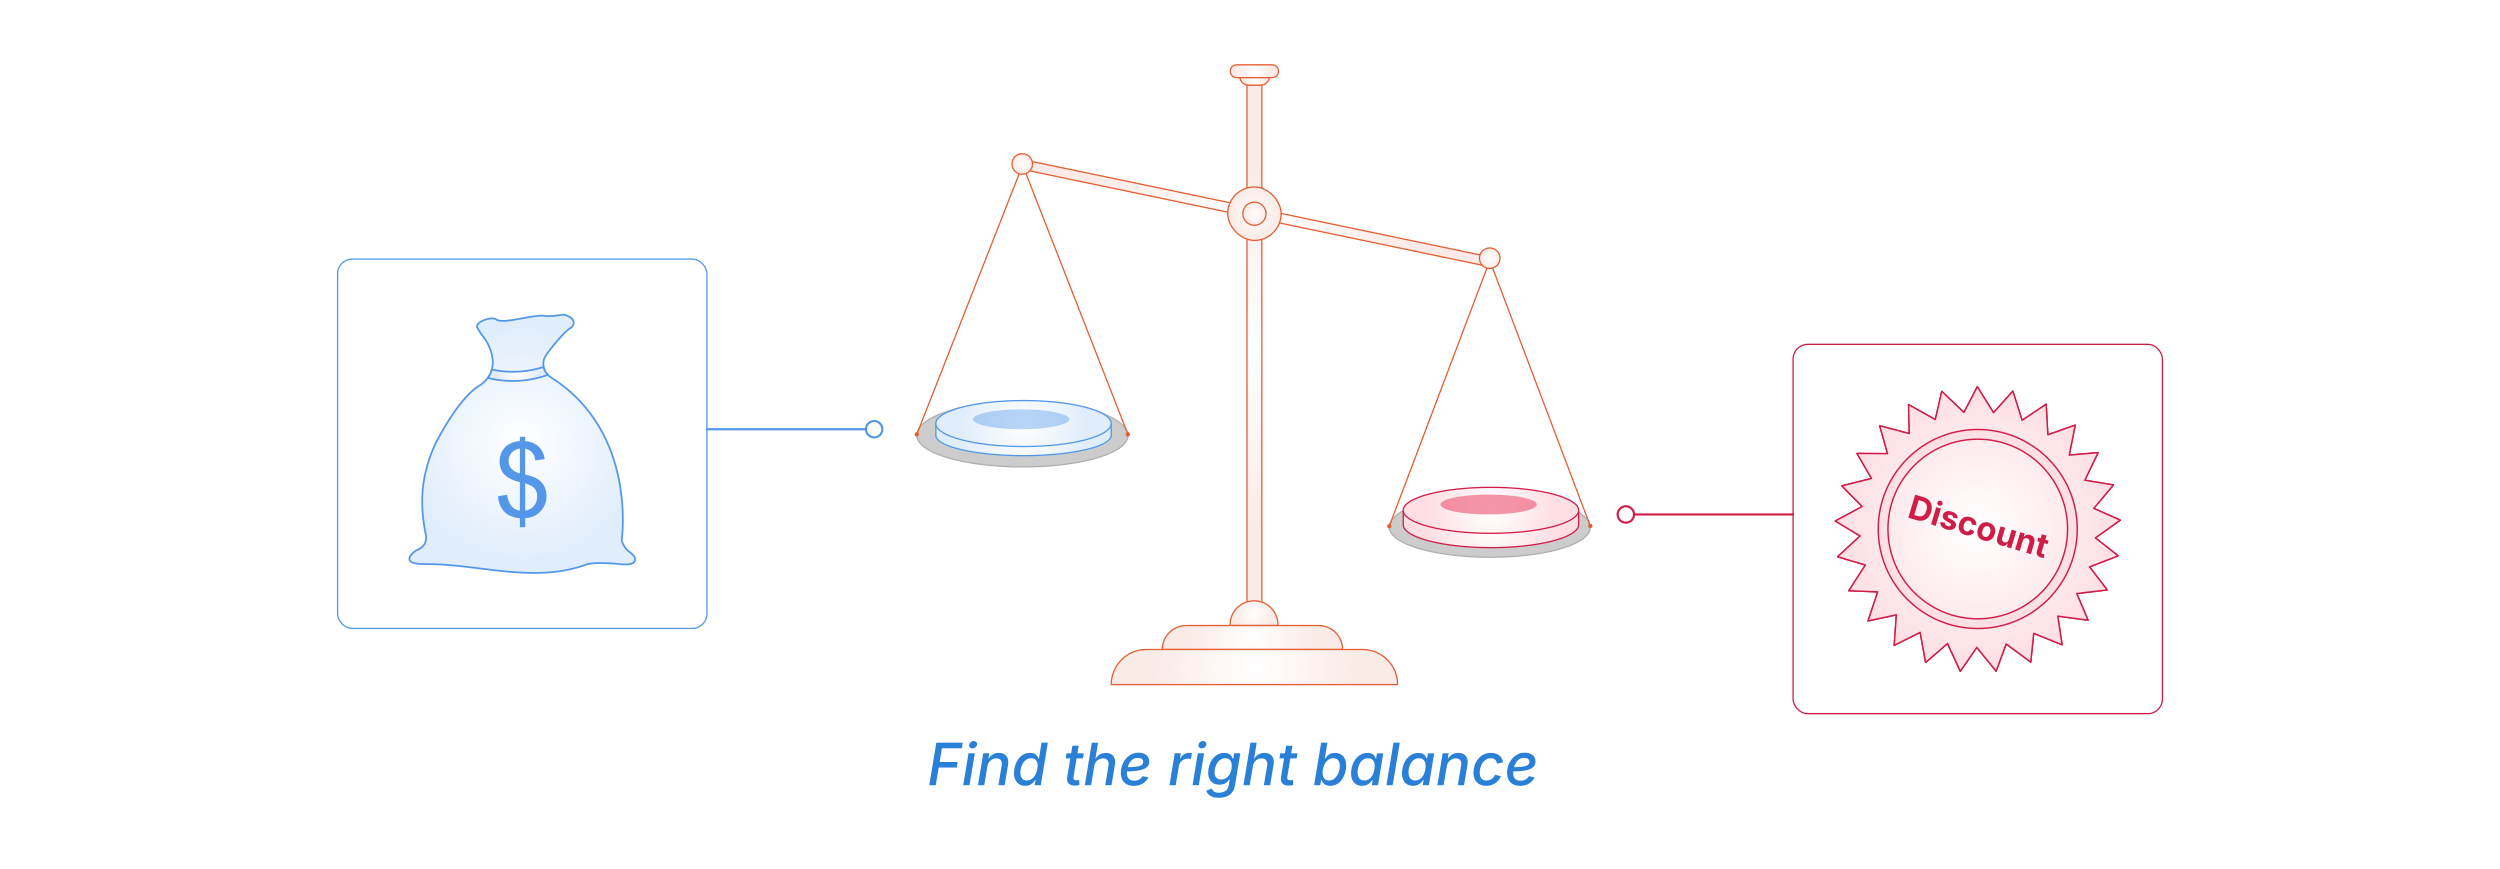 <?xml version="1.0" encoding="UTF-8"?><svg xmlns="http://www.w3.org/2000/svg" xmlns:xlink="http://www.w3.org/1999/xlink" viewBox="0 0 860 298.867"><defs><radialGradient id="radial-gradient" cx="352.088" cy="149.741" fx="352.088" fy="149.741" r="21.905" gradientUnits="userSpaceOnUse"><stop offset="0" stop-color="#fff"/><stop offset=".666" stop-color="#eaf3fd"/><stop offset="1" stop-color="#dfedfc"/></radialGradient><radialGradient id="radial-gradient-2" cy="145.699" fy="145.699" r="22.058" xlink:href="#radial-gradient"/><radialGradient id="radial-gradient-3" cx="512.877" cy="180.49" fx="512.877" fy="180.49" r="22.056" gradientUnits="userSpaceOnUse"><stop offset="0" stop-color="#fff"/><stop offset=".648" stop-color="#feeaed"/><stop offset="1" stop-color="#fedee3"/></radialGradient><radialGradient id="radial-gradient-4" cy="175.555" fy="175.555" r="22.058" xlink:href="#radial-gradient-3"/><radialGradient id="radial-gradient-5" cx="431.521" cy="119.606" fx="431.521" fy="119.606" r="63.899" gradientUnits="userSpaceOnUse"><stop offset="0" stop-color="#fff"/><stop offset=".827" stop-color="#fbeeea"/><stop offset="1" stop-color="#fbebe6"/></radialGradient><radialGradient id="radial-gradient-6" cx="431.384" cy="210.937" fx="431.384" fy="210.937" r="6.552" xlink:href="#radial-gradient-5"/><radialGradient id="radial-gradient-7" cx="430.835" cy="219.306" fx="430.835" fy="219.306" r="22.119" xlink:href="#radial-gradient-5"/><radialGradient id="radial-gradient-8" cx="431.521" cy="229.46" fx="431.521" fy="229.46" r="35.091" xlink:href="#radial-gradient-5"/><radialGradient id="radial-gradient-9" cx="431.581" cy="27.836" fx="431.581" fy="27.836" r="3.715" xlink:href="#radial-gradient-5"/><radialGradient id="radial-gradient-10" cx="431.581" cy="73.223" fx="431.581" fy="73.223" r="59.5" gradientTransform="translate(-5.859 89.658) rotate(-11.781)" xlink:href="#radial-gradient-5"/><radialGradient id="radial-gradient-11" cx="351.654" cy="56.396" fx="351.654" fy="56.396" r="3.535" xlink:href="#radial-gradient-5"/><radialGradient id="radial-gradient-12" cy="73.511" fy="73.511" r="9.188" xlink:href="#radial-gradient-5"/><radialGradient id="radial-gradient-13" cy="73.511" fy="73.511" r="3.989" xlink:href="#radial-gradient-5"/><radialGradient id="radial-gradient-14" cx="512.463" cy="88.831" fx="512.463" fy="88.831" r="3.535" xlink:href="#radial-gradient-5"/><radialGradient id="radial-gradient-15" cx="431.509" cy="24.5" fx="431.509" fy="24.5" r="6.076" xlink:href="#radial-gradient-5"/><filter id="drop-shadow-1" filterUnits="userSpaceOnUse"><feOffset dx="0" dy="5"/><feGaussianBlur result="blur" stdDeviation="4"/><feFlood flood-color="#333" flood-opacity=".09"/><feComposite in2="blur" operator="in"/><feComposite in="SourceGraphic"/></filter><radialGradient id="radial-gradient-16" cx="680.346" cy="176.978" fx="680.346" fy="176.978" r="63.524" gradientUnits="userSpaceOnUse"><stop offset="0" stop-color="#fff"/><stop offset="1" stop-color="#fff"/></radialGradient><radialGradient id="radial-gradient-17" cx="680.346" cy="176.978" fx="680.346" fy="176.978" r="48.972" xlink:href="#radial-gradient-3"/><radialGradient id="radial-gradient-18" cx="680.346" cy="176.978" fx="680.346" fy="176.978" r="48.972" xlink:href="#radial-gradient-3"/><radialGradient id="radial-gradient-19" cx="680.346" cy="176.978" fx="680.346" fy="176.978" r="34.235" xlink:href="#radial-gradient-3"/><filter id="drop-shadow-2" filterUnits="userSpaceOnUse"><feOffset dx="0" dy="5"/><feGaussianBlur result="blur-2" stdDeviation="4"/><feFlood flood-color="#333" flood-opacity=".09"/><feComposite in2="blur-2" operator="in"/><feComposite in="SourceGraphic"/></filter><radialGradient id="radial-gradient-20" cx="179.654" cy="147.654" fx="179.654" fy="147.654" r="41.74" xlink:href="#radial-gradient"/><radialGradient id="radial-gradient-21" cx="178.144" cy="123.655" fx="178.144" fy="123.655" r="7.501" xlink:href="#radial-gradient"/></defs><g isolation="isolate"><g id="_11-Setting-Unrealistic-Discount-Levels"><path d="M319.668,270.105l2.424-14.62h9.096l-.313,1.923h-6.859l-.784,4.71h6.201l-.314,1.903h-6.201l-1.011,6.083h-2.237Z" fill="#2980d6" stroke-width="0"/><path d="M331.354,270.105l1.814-10.97h2.159l-1.815,10.97h-2.158ZM334.533,257.457c-.373,0-.671-.124-.893-.373-.223-.249-.305-.55-.245-.903.059-.36.241-.664.549-.913s.645-.373,1.011-.373c.373,0,.672.124.897.373.227.249.31.553.251.913-.06.353-.242.654-.55.903s-.647.373-1.021.373Z" fill="#2980d6" stroke-width="0"/><path d="M339.645,263.678l-1.069,6.427h-2.158l1.824-10.97h2.051l-.412,2.688-.235-.079c.472-.961,1.035-1.66,1.692-2.095.658-.435,1.408-.653,2.252-.653.766,0,1.412.162,1.938.486s.9.798,1.123,1.423.255,1.392.099,2.301l-1.148,6.898h-2.148l1.128-6.771c.131-.804.029-1.414-.304-1.83-.334-.416-.844-.623-1.531-.623-.504,0-.973.111-1.408.333-.435.222-.801.543-1.099.961-.298.419-.495.919-.594,1.501Z" fill="#2980d6" stroke-width="0"/><path d="M352.676,270.321c-1.165,0-2.1-.388-2.807-1.163-.706-.775-1.06-1.85-1.06-3.223,0-.857.124-1.698.373-2.522.248-.824.608-1.568,1.079-2.232.471-.664,1.047-1.193,1.727-1.589.681-.396,1.456-.594,2.326-.594.699,0,1.247.116,1.644.349.396.232.689.505.883.819s.335.585.427.814h.118l.902-5.495h2.169l-2.424,14.62h-2.109l.304-1.717h-.177c-.17.262-.394.543-.672.844-.278.301-.637.558-1.074.77-.438.212-.981.319-1.629.319ZM353.215,268.486c.615,0,1.155-.152,1.619-.456.465-.304.853-.707,1.163-1.207s.545-1.048.701-1.644c.157-.595.235-1.184.235-1.766,0-.792-.181-1.419-.544-1.884s-.918-.697-1.663-.697c-.608,0-1.145.149-1.609.446-.465.298-.853.69-1.163,1.178s-.546,1.024-.706,1.609c-.16.586-.24,1.167-.24,1.742,0,.785.18,1.428.539,1.928.36.5.916.75,1.668.75Z" fill="#2980d6" stroke-width="0"/><path d="M372.81,259.135l-.284,1.756h-5.946l.284-1.756h5.946ZM368.905,256.525h2.159l-1.757,10.617c-.072.452-.029.777.128.977s.444.299.863.299c.111,0,.26-.013.446-.04.187-.026.349-.052.486-.079l.088,1.727c-.229.072-.478.127-.746.167-.268.039-.533.059-.795.059-1.007,0-1.739-.258-2.197-.775s-.612-1.236-.461-2.159l1.785-10.793Z" fill="#2980d6" stroke-width="0"/><path d="M376.411,263.609l-1.079,6.496h-2.158l2.423-14.62h2.14l-1.05,6.339h-.285c.327-.667.688-1.208,1.085-1.624.396-.416.834-.72,1.314-.913s1.002-.29,1.564-.29c.746,0,1.382.157,1.909.471.526.314.904.777,1.133,1.388.229.612.266,1.373.108,2.281l-1.158,6.967h-2.158l1.118-6.702c.131-.798.022-1.418-.323-1.859-.348-.441-.877-.662-1.59-.662-.478,0-.928.106-1.35.319-.422.212-.778.52-1.069.922s-.482.897-.574,1.486Z" fill="#2980d6" stroke-width="0"/><path d="M390.031,270.34c-.929,0-1.726-.176-2.39-.53-.664-.353-1.176-.862-1.535-1.526-.36-.664-.54-1.46-.54-2.389,0-.948.153-1.843.461-2.684.308-.84.737-1.583,1.291-2.227.553-.645,1.198-1.15,1.938-1.516s1.54-.549,2.404-.549c.732,0,1.375.124,1.928.373s.982.602,1.29,1.06c.308.458.461,1.001.461,1.629,0,.635-.171,1.171-.515,1.609s-.867.79-1.57,1.055-1.593.456-2.669.574c-1.076.118-2.343.176-3.802.176l.265-1.481c1.21,0,2.218-.031,3.022-.093.805-.062,1.438-.165,1.903-.309.465-.144.793-.338.986-.584.192-.245.289-.554.289-.927,0-.392-.163-.706-.49-.942-.327-.235-.766-.353-1.314-.353-.707,0-1.302.173-1.786.52s-.873.792-1.168,1.334c-.294.543-.509,1.112-.643,1.707-.134.596-.201,1.142-.201,1.639,0,.498.08.947.24,1.349s.426.721.795.957c.37.235.865.353,1.486.353.654,0,1.235-.141,1.742-.422s.885-.664,1.133-1.148l1.973.422c-.386.896-1.025,1.607-1.918,2.134-.894.526-1.915.79-3.066.79Z" fill="#2980d6" stroke-width="0"/><path d="M402.296,270.105l1.814-10.97h2.091l-.285,1.766h.118c.294-.602.723-1.073,1.285-1.413.562-.34,1.164-.51,1.806-.51.137,0,.292.005.466.015.173.01.319.025.437.044l-.344,2.061c-.098-.026-.255-.052-.471-.079-.216-.026-.429-.039-.638-.039-.504,0-.97.104-1.398.314-.428.209-.784.499-1.069.868-.284.37-.47.796-.555,1.28l-1.099,6.663h-2.158Z" fill="#2980d6" stroke-width="0"/><path d="M410.234,270.105l1.814-10.97h2.159l-1.815,10.97h-2.158ZM413.413,257.457c-.373,0-.671-.124-.893-.373-.223-.249-.305-.55-.245-.903.059-.36.241-.664.549-.913s.645-.373,1.011-.373c.373,0,.672.124.897.373.227.249.31.553.251.913-.06.353-.242.654-.55.903s-.647.373-1.021.373Z" fill="#2980d6" stroke-width="0"/><path d="M419.29,274.442c-.877,0-1.614-.115-2.213-.343-.599-.229-1.072-.53-1.423-.903-.35-.373-.587-.775-.711-1.207l1.864-.716c.092.196.224.406.397.628.173.223.427.412.761.569.333.157.788.235,1.363.235.863,0,1.603-.211,2.218-.633.614-.422.994-1.052,1.138-1.889l.354-2.07-.196.039c-.17.242-.391.502-.662.78-.271.278-.62.515-1.045.711-.426.196-.962.294-1.609.294-.759,0-1.433-.158-2.021-.476s-1.05-.785-1.383-1.403c-.334-.618-.501-1.378-.501-2.281,0-.831.124-1.648.373-2.453.248-.805.611-1.532,1.089-2.183s1.055-1.171,1.732-1.56c.677-.389,1.443-.584,2.301-.584.523,0,.96.07,1.31.211.35.141.635.317.854.53.22.212.39.432.511.657s.214.42.279.584l.187-.04.305-1.805h2.109l-1.864,11.195c-.164.962-.506,1.743-1.025,2.345-.521.602-1.168,1.046-1.943,1.334-.774.288-1.624.432-2.546.432ZM420.065,268.143c.628,0,1.172-.141,1.634-.422.461-.281.844-.654,1.147-1.119.305-.464.528-.976.672-1.536.145-.559.217-1.12.217-1.683,0-.778-.182-1.398-.545-1.859-.363-.461-.918-.692-1.663-.692-.589,0-1.115.142-1.58.427s-.855.663-1.173,1.133c-.316.471-.558.991-.721,1.56-.164.569-.245,1.138-.245,1.708,0,.759.187,1.362.56,1.81.372.448.938.672,1.697.672Z" fill="#2980d6" stroke-width="0"/><path d="M430.986,263.609l-1.079,6.496h-2.158l2.423-14.62h2.14l-1.05,6.339h-.285c.327-.667.688-1.208,1.085-1.624.396-.416.834-.72,1.314-.913s1.002-.29,1.564-.29c.746,0,1.382.157,1.909.471.526.314.904.777,1.133,1.388.229.612.266,1.373.108,2.281l-1.158,6.967h-2.158l1.118-6.702c.131-.798.022-1.418-.323-1.859-.348-.441-.877-.662-1.59-.662-.478,0-.928.106-1.35.319-.422.212-.778.52-1.069.922s-.482.897-.574,1.486Z" fill="#2980d6" stroke-width="0"/><path d="M446.351,259.135l-.284,1.756h-5.946l.284-1.756h5.946ZM442.446,256.525h2.159l-1.757,10.617c-.072.452-.029.777.128.977s.444.299.863.299c.111,0,.26-.013.446-.04.187-.026.349-.052.486-.079l.088,1.727c-.229.072-.478.127-.746.167-.268.039-.533.059-.795.059-1.007,0-1.739-.258-2.197-.775s-.612-1.236-.461-2.159l1.785-10.793Z" fill="#2980d6" stroke-width="0"/><path d="M457.595,270.321c-.68,0-1.22-.111-1.618-.333-.399-.222-.7-.487-.903-.795-.202-.307-.353-.582-.451-.824h-.167l-.304,1.737h-2.1l2.423-14.62h2.159l-.913,5.436h.138c.177-.242.399-.514.667-.814.269-.301.618-.561,1.05-.78s.975-.329,1.629-.329c.778,0,1.459.172,2.041.515.582.344,1.035.841,1.359,1.492.323.651.485,1.438.485,2.36,0,.831-.121,1.658-.363,2.482s-.595,1.573-1.06,2.247c-.464.673-1.038,1.213-1.722,1.619-.684.406-1.467.608-2.351.608ZM457.154,268.486c.622,0,1.165-.155,1.629-.466.465-.311.855-.716,1.173-1.217s.555-1.045.711-1.634c.157-.589.236-1.161.236-1.717,0-.772-.181-1.402-.54-1.889-.36-.487-.923-.731-1.688-.731-.615,0-1.153.149-1.614.446-.461.298-.848.69-1.158,1.178s-.544,1.027-.701,1.619c-.157.592-.235,1.182-.235,1.771,0,.805.183,1.446.549,1.923.366.478.913.716,1.639.716Z" fill="#2980d6" stroke-width="0"/><path d="M468.537,270.321c-.89,0-1.642-.229-2.257-.687-.614-.458-1.048-1.11-1.3-1.958-.252-.847-.283-1.859-.093-3.037.202-1.197.573-2.214,1.113-3.052.54-.837,1.192-1.478,1.957-1.923.766-.445,1.587-.667,2.463-.667.681,0,1.211.111,1.59.334.379.222.661.484.844.785.184.301.317.569.402.805h.138l.284-1.786h2.169l-1.815,10.97h-2.109l.274-1.717h-.187c-.17.242-.4.515-.691.819s-.662.566-1.114.785c-.451.219-1.007.329-1.668.329ZM469.332,268.486c.615,0,1.159-.165,1.634-.495.475-.331.87-.785,1.188-1.364.317-.579.534-1.248.652-2.006.131-.759.134-1.423.01-1.992-.124-.569-.371-1.011-.741-1.325-.369-.314-.861-.471-1.477-.471-.635,0-1.193.168-1.678.505s-.88.79-1.188,1.359c-.308.569-.52,1.21-.638,1.923-.117.726-.117,1.382,0,1.967.118.585.363,1.048.736,1.388.373.34.873.51,1.501.51Z" fill="#2980d6" stroke-width="0"/><path d="M481.518,255.485l-2.424,14.62h-2.158l2.423-14.62h2.159Z" fill="#2980d6" stroke-width="0"/><path d="M486.051,270.321c-.89,0-1.642-.229-2.257-.687-.614-.458-1.048-1.11-1.3-1.958-.252-.847-.283-1.859-.093-3.037.202-1.197.573-2.214,1.113-3.052.54-.837,1.192-1.478,1.957-1.923.766-.445,1.587-.667,2.463-.667.681,0,1.211.111,1.59.334.379.222.661.484.844.785.184.301.317.569.402.805h.138l.284-1.786h2.169l-1.815,10.97h-2.109l.274-1.717h-.187c-.17.242-.4.515-.691.819s-.662.566-1.114.785c-.451.219-1.007.329-1.668.329ZM486.846,268.486c.615,0,1.159-.165,1.634-.495.475-.331.87-.785,1.188-1.364.317-.579.534-1.248.652-2.006.131-.759.134-1.423.01-1.992-.124-.569-.371-1.011-.741-1.325-.369-.314-.861-.471-1.477-.471-.635,0-1.193.168-1.678.505s-.88.79-1.188,1.359c-.308.569-.52,1.21-.638,1.923-.117.726-.117,1.382,0,1.967.118.585.363,1.048.736,1.388.373.34.873.51,1.501.51Z" fill="#2980d6" stroke-width="0"/><path d="M497.678,263.678l-1.069,6.427h-2.158l1.824-10.97h2.051l-.412,2.688-.235-.079c.472-.961,1.035-1.66,1.692-2.095.658-.435,1.408-.653,2.252-.653.766,0,1.412.162,1.938.486s.9.798,1.123,1.423.255,1.392.099,2.301l-1.148,6.898h-2.148l1.128-6.771c.131-.804.029-1.414-.304-1.83-.334-.416-.844-.623-1.531-.623-.504,0-.973.111-1.408.333-.435.222-.801.543-1.099.961-.298.419-.495.919-.594,1.501Z" fill="#2980d6" stroke-width="0"/><path d="M511.248,270.331c-.915,0-1.7-.187-2.354-.559-.654-.373-1.158-.899-1.511-1.58-.354-.68-.53-1.475-.53-2.384,0-.863.136-1.701.407-2.512s.664-1.541,1.178-2.188c.514-.648,1.142-1.161,1.884-1.541s1.591-.569,2.546-.569c.582,0,1.117.075,1.604.226.487.15.912.368,1.275.652s.654.629.873,1.035c.22.406.355.86.407,1.364l-2.09.412c-.026-.281-.09-.536-.191-.765s-.24-.425-.417-.589c-.176-.164-.388-.29-.633-.378s-.534-.132-.868-.132c-.628,0-1.179.152-1.653.456s-.872.704-1.192,1.197c-.32.494-.561,1.034-.721,1.619s-.24,1.163-.24,1.732c0,.503.078.96.235,1.369s.403.729.74.961c.337.232.771.348,1.301.348.353,0,.687-.049,1.001-.147.313-.098.602-.237.863-.417.262-.18.49-.394.687-.643s.354-.52.471-.814l1.973.559c-.21.517-.484.977-.824,1.379s-.728.746-1.163,1.03c-.435.284-.911.502-1.428.652s-1.06.226-1.629.226Z" fill="#2980d6" stroke-width="0"/><path d="M522.906,270.34c-.929,0-1.726-.176-2.39-.53-.664-.353-1.176-.862-1.535-1.526-.36-.664-.54-1.46-.54-2.389,0-.948.153-1.843.461-2.684.308-.84.737-1.583,1.291-2.227.553-.645,1.198-1.15,1.938-1.516s1.54-.549,2.404-.549c.732,0,1.375.124,1.928.373s.982.602,1.29,1.06c.308.458.461,1.001.461,1.629,0,.635-.171,1.171-.515,1.609s-.867.79-1.57,1.055-1.593.456-2.669.574c-1.076.118-2.343.176-3.802.176l.265-1.481c1.21,0,2.218-.031,3.022-.093.805-.062,1.438-.165,1.903-.309.465-.144.793-.338.986-.584.192-.245.289-.554.289-.927,0-.392-.163-.706-.49-.942-.327-.235-.766-.353-1.314-.353-.707,0-1.302.173-1.786.52s-.873.792-1.168,1.334c-.294.543-.509,1.112-.643,1.707-.134.596-.201,1.142-.201,1.639,0,.498.08.947.24,1.349s.426.721.795.957c.37.235.865.353,1.486.353.654,0,1.235-.141,1.742-.422s.885-.664,1.133-1.148l1.973.422c-.386.896-1.025,1.607-1.918,2.134-.894.526-1.915.79-3.066.79Z" fill="#2980d6" stroke-width="0"/><path d="M387.926,149.195c1.165,6.265-14.841,11.381-35.751,11.427-20.91.046-37.383-4.976-36.793-11.217.589-6.241,16.595-11.357,35.75-11.427,19.155-.07,35.628,4.952,36.794,11.217Z" fill="#ccc" stroke="#afafaf" stroke-miterlimit="10" stroke-width=".448"/><path d="M376.629,145.665c-5.474-1.776-14.423-2.934-24.541-2.934-10.118,0-19.067,1.158-24.541,2.934h-5.603v3.8c-.015.092-.03.184-.03.276,0,.093.015.184.03.276v.04h.004c.713,3.725,13.932,6.694,30.14,6.694s29.427-2.969,30.14-6.694h.034v-4.393h-5.633Z" fill="url(#radial-gradient)" stroke="#5497e8" stroke-miterlimit="10" stroke-width=".448"/><ellipse cx="352.088" cy="145.699" rx="30.174" ry="7.913" fill="url(#radial-gradient-2)" stroke="#5497e8" stroke-miterlimit="10" stroke-width=".448"/><path d="M367.866,144.23c0,1.891-7.423,3.424-16.579,3.424s-16.579-1.533-16.579-3.424c0-1.891,7.423-3.424,16.579-3.424s16.579,1.533,16.579,3.424Z" fill="#5497e8" mix-blend-mode="multiply" opacity=".41" stroke-width="0"/><path d="M547.004,180.813c1.11,5.966-14.132,10.837-34.044,10.881-19.912.044-35.599-4.738-35.038-10.682.561-5.943,15.803-10.815,34.044-10.881,18.241-.066,33.928,4.716,35.038,10.682Z" fill="#ccc" stroke="#afafaf" stroke-miterlimit="10" stroke-width=".448"/><path d="M537.418,175.894c-5.474-2.002-14.423-3.308-24.541-3.308-10.118,0-19.067,1.306-24.541,3.308h-5.603v4.284c-.015.103-.03.207-.03.311,0,.104.015.208.03.311v.045h.004c.713,4.199,13.932,7.546,30.14,7.546s29.427-3.347,30.14-7.546h.034v-4.952h-5.633Z" fill="url(#radial-gradient-3)" stroke="#d01d48" stroke-linecap="round" stroke-linejoin="round" stroke-width=".448"/><ellipse cx="512.877" cy="175.555" rx="30.174" ry="7.913" fill="url(#radial-gradient-4)" stroke="#d01d48" stroke-linecap="round" stroke-linejoin="round" stroke-width=".448"/><path d="M528.655,173.554c0,1.891-7.423,3.424-16.579,3.424s-16.579-1.533-16.579-3.424c0-1.891,7.423-3.424,16.579-3.424s16.579,1.533,16.579,3.424Z" fill="#ec516e" opacity=".59" stroke-width="0"/><circle cx="387.985" cy="149.404" r=".747" fill="#e45e34" stroke-width="0"/><circle cx="477.922" cy="181.012" r=".747" fill="#e45e34" stroke-width="0"/><circle cx="547.061" cy="180.912" r=".747" fill="#e45e34" stroke-width="0"/><circle cx="315.382" cy="149.404" r=".747" fill="#e45e34" stroke-width="0"/><rect x="428.963" y="29.275" width="5.116" height="180.662" fill="url(#radial-gradient-5)" stroke="#e45e34" stroke-linecap="round" stroke-linejoin="round" stroke-width=".448"/><path d="M439.616,215.19h-16.465v-.274c0-4.547,3.686-8.233,8.233-8.233h0c4.547,0,8.233,3.686,8.233,8.233v.274Z" fill="url(#radial-gradient-6)" stroke="#e45e34" stroke-linecap="round" stroke-linejoin="round" stroke-width=".448"/><path d="M461.844,223.423h-62.019c0-4.547,3.686-8.233,8.233-8.233h45.554c4.547,0,8.233,3.686,8.233,8.233h0Z" fill="url(#radial-gradient-7)" stroke="#e45e34" stroke-linecap="round" stroke-linejoin="round" stroke-width=".448"/><path d="M480.779,235.497h-98.516c0-6.669,5.406-12.074,12.074-12.074h74.368c6.668,0,12.074,5.406,12.074,12.074h0Z" fill="url(#radial-gradient-8)" stroke="#e45e34" stroke-linecap="round" stroke-linejoin="round" stroke-width=".448"/><path d="M433.756,29.275h-4.35c-1.59,0-2.878-1.289-2.878-2.878h10.107c0,1.59-1.289,2.878-2.878,2.878Z" fill="url(#radial-gradient-9)" stroke="#e45e34" stroke-linecap="round" stroke-linejoin="round" stroke-width=".448"/><rect x="348.113" y="71.562" width="166.935" height="3.321" transform="translate(24.041 -86.573) rotate(11.781)" fill="url(#radial-gradient-10)" stroke="#e45e34" stroke-linecap="round" stroke-linejoin="round" stroke-width=".448"/><polyline points="315.382 149.404 351.287 58.057 352.285 58.057 387.926 149.195" fill="none" stroke="#e45e34" stroke-linecap="round" stroke-linejoin="round" stroke-width=".448"/><polyline points="477.922 181.012 512.484 89.614 547.004 180.813" fill="none" stroke="#e45e34" stroke-linecap="round" stroke-linejoin="round" stroke-width=".448"/><path d="M351.654,59.931h0c-1.952,0-3.535-1.583-3.535-3.535h0c0-1.952,1.583-3.535,3.535-3.535h0c1.952,0,3.535,1.583,3.535,3.535h0c0,1.952-1.583,3.535-3.535,3.535Z" fill="url(#radial-gradient-11)" stroke="#e45e34" stroke-linecap="round" stroke-linejoin="round" stroke-width=".448"/><rect x="422.333" y="64.323" width="18.376" height="18.376" rx="9.188" ry="9.188" fill="url(#radial-gradient-12)" stroke="#e45e34" stroke-linecap="round" stroke-linejoin="round" stroke-width=".448"/><path d="M431.521,77.501h0c-2.203,0-3.989-1.786-3.989-3.989v-0c0-2.203,1.786-3.989,3.989-3.989h0c2.203,0,3.989,1.786,3.989,3.989v0c0,2.203-1.786,3.989-3.989,3.989Z" fill="url(#radial-gradient-13)" stroke="#e45e34" stroke-linecap="round" stroke-linejoin="round" stroke-width=".448"/><path d="M512.463,92.366h0c-1.952,0-3.535-1.583-3.535-3.535h0c0-1.952,1.583-3.535,3.535-3.535h0c1.952,0,3.535,1.583,3.535,3.535h0c0,1.952-1.583,3.535-3.535,3.535Z" fill="url(#radial-gradient-14)" stroke="#e45e34" stroke-linecap="round" stroke-linejoin="round" stroke-width=".448"/><path d="M437.598,26.714h-12.177c-1.223,0-2.214-.991-2.214-2.214h0c0-1.223.991-2.214,2.214-2.214h12.177c1.223,0,2.214.991,2.214,2.214h0c0,1.223-.991,2.214-2.214,2.214Z" fill="url(#radial-gradient-15)" stroke="#e45e34" stroke-linecap="round" stroke-linejoin="round" stroke-width=".448"/><g filter="url(#drop-shadow-1)"><rect x="616.822" y="113.454" width="127.048" height="127.048" rx="5.008" ry="5.008" fill="url(#radial-gradient-16)" stroke="#d01d48" stroke-linecap="round" stroke-linejoin="round" stroke-width=".448"/><g id="Layer_1"><g id="_341211304"><path id="_341210944" d="M682.016,130.962l3.757,6.024,4.361-4.872,2.288-2.557,1.035,3.269,2.139,6.767,5.432-3.633,2.852-1.907.188,3.423.389,7.088,6.174-2.171,3.233-1.137-.668,3.357-1.386,6.963,6.512-.567,3.414-.297-1.485,3.092-3.075,6.402,6.449,1.07,3.384.562-2.205,2.623-4.567,5.432,5.984,2.642,3.14,1.387-2.796,1.997-5.77,4.123,5.136,4.045,2.695,2.123-3.201,1.239-6.62,2.56,3.971,5.198,2.084,2.728-3.408.403-7.05.834,2.553,6.023,1.336,3.151-3.395-.456-7.031-.945.975,6.467.512,3.395-3.184-1.289-6.579-2.665-.663,6.496-.348,3.416-2.76-2.039-5.705-4.214-2.26,6.135-1.187,3.22-2.166-2.662-4.481-5.505-3.717,5.383-1.949,2.823-1.435-3.113-2.972-6.447-4.94,4.29-2.584,2.244-.617-3.377-1.275-6.981-5.852,2.928-3.067,1.534.242-3.418.502-7.079-6.397,1.38-3.345.722,1.086-3.256,2.247-6.733-6.53-.253-3.434-.134,1.857-2.875,3.852-5.966-6.264-1.87-3.283-.98,2.518-2.327,5.215-4.82-5.604-3.371-2.943-1.77,3.02-1.629,6.245-3.369-4.59-4.659-2.406-2.442,3.332-.827,6.884-1.71-3.288-5.656-1.721-2.959,3.428.027,7.098.056-1.78-6.299-.932-3.298,3.313.878,6.867,1.821-.157-6.539-.082-3.429,2.991,1.675,6.191,3.467,1.472-6.364.774-3.346,2.48,2.366,5.138,4.902,3.01-5.8,1.582-3.05,1.816,2.913Z" fill="url(#radial-gradient-17)" fill-rule="evenodd" stroke="#d01d48" stroke-linecap="round" stroke-linejoin="round" stroke-width=".5"/></g><path d="M682.016,130.962l3.757,6.024,4.361-4.872,2.288-2.557,1.035,3.269,2.139,6.767,5.432-3.633,2.852-1.907.188,3.423.389,7.088,6.174-2.171,3.233-1.137-.668,3.357-1.386,6.963,6.512-.567,3.414-.297-1.485,3.092-3.075,6.402,6.449,1.07,3.384.562-2.205,2.623-4.567,5.432,5.984,2.642,3.14,1.387-2.796,1.997-5.77,4.123,5.136,4.045,2.695,2.123-3.201,1.239-6.62,2.56,3.971,5.198,2.084,2.728-3.408.403-7.05.834,2.553,6.023,1.336,3.151-3.395-.456-7.031-.945.975,6.467.512,3.395-3.184-1.289-6.579-2.665-.663,6.496-.348,3.416-2.76-2.039-5.705-4.214-2.26,6.135-1.187,3.22-2.166-2.662-4.481-5.505-3.717,5.383-1.949,2.823-1.435-3.113-2.972-6.447-4.94,4.29-2.584,2.244-.617-3.377-1.275-6.981-5.852,2.928-3.067,1.534.242-3.418.502-7.079-6.397,1.38-3.345.722,1.086-3.256,2.247-6.733-6.53-.253-3.434-.134,1.857-2.875,3.852-5.966-6.264-1.87-3.283-.98,2.518-2.327,5.215-4.82-5.604-3.371-2.943-1.77,3.02-1.629,6.245-3.369-4.59-4.659-2.406-2.442,3.332-.827,6.884-1.71-3.288-5.656-1.721-2.959,3.428.027,7.098.056-1.78-6.299-.932-3.298,3.313.878,6.867,1.821-.157-6.539-.082-3.429,2.991,1.675,6.191,3.467,1.472-6.364.774-3.346,2.48,2.366,5.138,4.902,3.01-5.8,1.582-3.05,1.816,2.913Z" fill="url(#radial-gradient-18)" fill-rule="evenodd" stroke="#d01d48" stroke-linecap="round" stroke-linejoin="round" stroke-width=".5"/><path d="M680.346,142.743c9.454,0,18.012,3.832,24.208,10.027,6.195,6.195,10.027,14.754,10.027,24.208s-3.832,18.012-10.027,24.208c-6.195,6.195-14.754,10.027-24.208,10.027s-18.012-3.832-24.208-10.027c-6.195-6.195-10.027-14.754-10.027-24.208s3.832-18.012,10.027-24.208c6.195-6.195,14.754-10.027,24.208-10.027ZM702.191,155.133c-5.591-5.591-13.314-9.049-21.845-9.049s-16.255,3.458-21.845,9.049c-5.59,5.59-9.048,13.314-9.048,21.845s3.458,16.255,9.048,21.845c5.591,5.591,13.314,9.049,21.845,9.049s16.255-3.458,21.845-9.049c5.59-5.59,9.048-13.314,9.048-21.845s-3.458-16.255-9.048-21.845Z" fill="url(#radial-gradient-19)" stroke="#d01d48" stroke-linecap="round" stroke-linejoin="round" stroke-width=".5"/></g><path d="M660.447,165.647l-2.36,7.922-1.622-.483,2.36-7.922,1.622.483ZM659.251,173.916l-2.052-.612.417-1.398,1.972.588c.511.152.965.189,1.364.111.4-.078.743-.28,1.03-.607.285-.328.519-.788.694-1.38.176-.588.23-1.097.168-1.527-.062-.43-.237-.785-.526-1.068-.288-.283-.686-.5-1.192-.65l-2.021-.603.416-1.398,2.116.631c.794.236,1.43.599,1.908,1.087s.783,1.073.916,1.755c.133.682.076,1.435-.169,2.256-.246.826-.611,1.489-1.097,1.989-.484.5-1.062.823-1.733.969-.67.146-1.407.099-2.212-.141Z" fill="#d01d48" stroke-width="0"/><path d="M664.291,175.417l1.771-5.944,1.595.476-1.771,5.944-1.595-.476ZM667.09,168.935c-.24-.071-.422-.213-.545-.423-.122-.209-.15-.428-.083-.656.068-.227.212-.395.428-.503.219-.109.447-.128.688-.056.241.071.424.213.548.424.125.211.154.43.086.656-.067.227-.212.395-.431.503-.22.108-.449.127-.691.055Z" fill="#d01d48" stroke-width="0"/><path d="M669.567,177.117c-.479-.143-.881-.337-1.209-.583s-.57-.535-.727-.865c-.156-.33-.213-.689-.171-1.079l1.56.188c-.005.299.07.548.225.744.153.196.393.343.72.439.304.091.562.105.771.042.21-.063.342-.183.395-.36.046-.156.021-.303-.075-.439-.097-.137-.267-.271-.509-.4l-.963-.519c-.539-.288-.909-.615-1.108-.982-.199-.366-.233-.77-.102-1.213.114-.383.317-.681.607-.893.291-.212.646-.337,1.062-.375.417-.038.876.018,1.38.168.469.139.854.325,1.159.557.306.232.529.499.671.799.143.301.2.623.175.966l-1.488-.171c0-.22-.066-.42-.2-.601-.134-.18-.345-.314-.635-.401-.264-.079-.499-.089-.71-.032-.209.057-.342.178-.396.362-.045.149-.024.292.06.43.085.137.259.275.522.416l1.005.532c.54.288.91.605,1.11.953.202.348.239.734.113,1.16-.116.39-.331.697-.646.922-.313.225-.693.359-1.142.403-.447.044-.932-.011-1.453-.167Z" fill="#d01d48" stroke-width="0"/><path d="M675.964,179.023c-.599-.178-1.077-.46-1.435-.848-.357-.386-.587-.844-.685-1.374-.1-.529-.058-1.099.124-1.708.184-.616.461-1.12.834-1.509.372-.389.815-.646,1.325-.774.511-.127,1.066-.102,1.664.076.352.104.661.248.932.428.271.181.495.391.676.63.179.238.307.502.383.791.077.29.097.595.063.916l-1.565-.165c.014-.166.006-.319-.025-.462-.031-.142-.081-.271-.15-.386-.071-.116-.162-.215-.273-.298-.111-.084-.244-.149-.396-.194-.283-.084-.545-.079-.783.016-.239.095-.448.265-.626.508-.179.244-.321.545-.429.903-.104.351-.148.678-.132.979.015.302.097.56.243.773.147.213.362.362.646.447.151.045.299.062.44.053.143-.01.276-.045.402-.105.126-.061.242-.146.348-.253s.195-.237.271-.388l1.403.713c-.15.299-.337.549-.559.751-.223.202-.476.357-.759.466s-.588.165-.915.167c-.327.003-.669-.048-1.022-.154Z" fill="#d01d48" stroke-width="0"/><path d="M682.37,180.932c-.596-.178-1.073-.459-1.433-.847-.359-.387-.589-.845-.687-1.374-.1-.529-.058-1.099.124-1.708.184-.616.461-1.12.834-1.509.372-.389.815-.646,1.327-.773.513-.127,1.066-.103,1.662.075.6.179,1.078.462,1.436.848s.585.844.685,1.373c.099.529.057,1.103-.127,1.72-.182.609-.459,1.108-.831,1.497-.373.389-.815.646-1.325.774-.511.129-1.065.103-1.665-.076ZM682.744,179.678c.284.084.544.076.783-.025.237-.101.446-.274.623-.52.178-.247.317-.542.42-.886.104-.351.15-.677.136-.978-.014-.301-.094-.559-.238-.771-.146-.213-.359-.362-.643-.447-.283-.084-.544-.077-.78.023-.235.099-.442.271-.619.516s-.317.542-.423.893c-.103.344-.146.667-.133.971.014.303.092.562.234.776s.356.364.64.449Z" fill="#d01d48" stroke-width="0"/><path d="M688.449,182.698c-.41-.123-.743-.319-.999-.59-.254-.27-.416-.598-.485-.984-.067-.385-.034-.81.104-1.274l1.127-3.78,1.595.476-1.044,3.504c-.11.369-.1.686.029.952s.359.449.693.548c.227.068.441.079.645.033.202-.046.38-.147.533-.304.153-.157.269-.367.347-.629l1.025-3.44,1.601.477-1.771,5.944-1.511-.45.422-1.489.09.027c-.306.453-.657.767-1.06.941-.401.173-.848.187-1.341.04Z" fill="#d01d48" stroke-width="0"/><path d="M695.824,181.069l-1.025,3.44-1.595-.475,1.771-5.944,1.505.448-.416,1.491-.096-.028c.304-.45.654-.763,1.052-.939.398-.177.85-.19,1.354-.041.41.123.742.319.996.589.253.271.414.598.482.983.068.385.034.81-.104,1.274l-1.126,3.78-1.595-.476,1.044-3.504c.109-.368.101-.686-.027-.951-.127-.266-.359-.449-.696-.549-.223-.066-.437-.077-.641-.032-.204.045-.383.146-.535.301-.153.155-.269.366-.348.632Z" fill="#d01d48" stroke-width="0"/><path d="M702.419,178.767l1.596.476-1.675,5.62c-.056.188-.056.339.001.455.057.115.183.201.377.259.061.018.147.036.263.052.114.017.202.026.264.029l-.128,1.265c-.193 0-.382-.015-.562-.046-.183-.031-.354-.07-.513-.118-.595-.177-1.008-.458-1.236-.843-.229-.385-.263-.849-.102-1.391l1.716-5.759ZM704.705,180.989l-.363,1.217-3.524-1.05.363-1.218,3.524,1.051Z" fill="#d01d48" stroke-width="0"/></g><line x1="559.131" y1="176.978" x2="616.822" y2="176.978" fill="none" stroke="#d01d48" stroke-linecap="round" stroke-linejoin="round" stroke-width=".75"/><path d="M559.29,179.798c-1.557,0-2.82-1.263-2.82-2.82,0-1.557,1.263-2.82,2.82-2.82s2.82,1.263,2.82,2.82c0,1.557-1.263,2.82-2.82,2.82Z" fill="#fff" stroke-width="0"/><path d="M559.29,180.173c1.761,0,3.195-1.433,3.195-3.195,0-1.761-1.433-3.195-3.195-3.195s-3.195,1.433-3.195,3.195c0,1.761,1.433,3.195,3.195,3.195s-1.761,0,0,0ZM559.29,174.533c1.348,0,2.445,1.096,2.445,2.445,0,1.348-1.096,2.445-2.445,2.445s-2.445-1.096-2.445-2.445c0-1.348,1.096-2.445,2.445-2.445s-1.348,0,0,0Z" fill="#d01d48" stroke-width="0"/><g filter="url(#drop-shadow-2)"><rect x="116.13" y="84.13" width="127.048" height="127.048" rx="5.008" ry="5.008" fill="#fff" stroke="#5497e8" stroke-miterlimit="10" stroke-width=".448"/><g id="Layer_1-2"><path d="M165.435,109.787l-1.337-2.17c-.434-2.066,4.879-3.716,6.355-2.882,2.327,2.222,13.56-1.997,17.501-.99l2.465-.069,3.646-.469c5.434,1.736,2.518,4.445,2.518,4.445-1.875.694-7.848,7.882-9.15,10.226-1.228,2.572-.238,5.655,2.257,7.032,29.707,18.838,24.168,56.01,24.168,56.01.521,1.783,1.659,3.321,3.212,4.341,1.389,1.198,1.389,1.788,1.389,1.788.642,3.195-6.563,1.858-6.563,1.858-9.289-.66-10.469.399-10.469.399-18.439,6.563-37.086-.521-55.733-.26-9.15-.139-2.639-4.653-2.639-4.653,4.896-1.719,3.299-6.094,3.299-6.094-2.153-11.008-1.32-20.296,3.472-30.783,9.15-17.501,15.452-20.088,15.452-20.088,6.563-4.514,4.618-12.397.174-17.64l-.017-0Z" fill="url(#radial-gradient-20)" fill-rule="evenodd" stroke="#5497e8" stroke-linecap="round" stroke-linejoin="round" stroke-width=".609"/><path d="M186.981,121.246c.226,1.215.868,2.118,1.493,2.726-4.966,1.754-12.223,3.125-20.661,1.042.638-.866,1.109-1.844,1.389-2.882,7.119,1.528,13.299.538,17.779-.885Z" fill="url(#radial-gradient-21)" fill-rule="evenodd" stroke="#5497e8" stroke-linecap="round" stroke-linejoin="round" stroke-width=".609"/><path d="M174.203,148.418c-1.543,1.34-2.398,3.305-2.327,5.348-.018,1.15.257,2.285.799,3.299.521.972,1.285,1.736,2.257,2.292,1.213.701,2.533,1.199,3.906,1.476v9.827c-1.255-.145-2.39-.814-3.125-1.84-.721-1.09-1.157-2.344-1.267-3.646l-3.108.573c.104,1.597.521,2.952,1.215,4.063.605,1.022,1.475,1.862,2.518,2.431,1.186.562,2.461.915,3.768,1.042v3.073h1.823v-3.125c4.123-.076,7.403-3.479,7.328-7.601-0-.013-0-.025-.001-.038.006-.932-.165-1.857-.504-2.726-.308-.807-.781-1.54-1.389-2.153-.682-.664-1.483-1.194-2.361-1.563-1.004-.366-2.031-.667-3.073-.903v-8.889c.905.152,1.734.598,2.361,1.267.59.642.972,1.563,1.146,2.778l3.195-.469c-.184-1.795-1.055-3.45-2.431-4.618-1.232-.943-2.722-1.489-4.271-1.563v-1.493h-1.823v1.476c-1.683.065-3.303.654-4.636,1.684l0-0ZM180.661,161.266c1.649.521,2.761,1.129,3.299,1.823.588.771.889,1.722.851,2.691,0,1.32-.399,2.431-1.181,3.316-.756.879-1.817,1.437-2.969,1.563v-9.41.017ZM178.838,149.303v8.56c-1.144-.266-2.187-.857-3.004-1.701-.596-.747-.904-1.684-.868-2.639,0-1.076.347-1.997,1.042-2.778.741-.803,1.745-1.315,2.83-1.441Z" fill="#5497e8" fill-rule="evenodd" stroke-width="0"/></g></g><line x1="300.869" y1="147.654" x2="243.178" y2="147.654" fill="none" stroke="#5497e8" stroke-linecap="round" stroke-linejoin="round" stroke-width=".75"/><circle cx="300.71" cy="147.654" r="2.82" fill="#fff" stroke-width="0"/><path d="M300.71,144.459c-1.761,0-3.195,1.433-3.195,3.195s1.433,3.195,3.195,3.195c1.762,0,3.195-1.433,3.195-3.195s-1.433-3.195-3.195-3.195c-1.761,0,1.762,0,0,0ZM300.71,150.099c-1.348,0-2.445-1.096-2.445-2.445s1.096-2.445,2.445-2.445c1.349,0,2.445,1.096,2.445,2.445s-1.096,2.445-2.445,2.445c-1.348,0,1.349,0,0,0Z" fill="#5497e8" stroke-width="0"/></g></g></svg>
